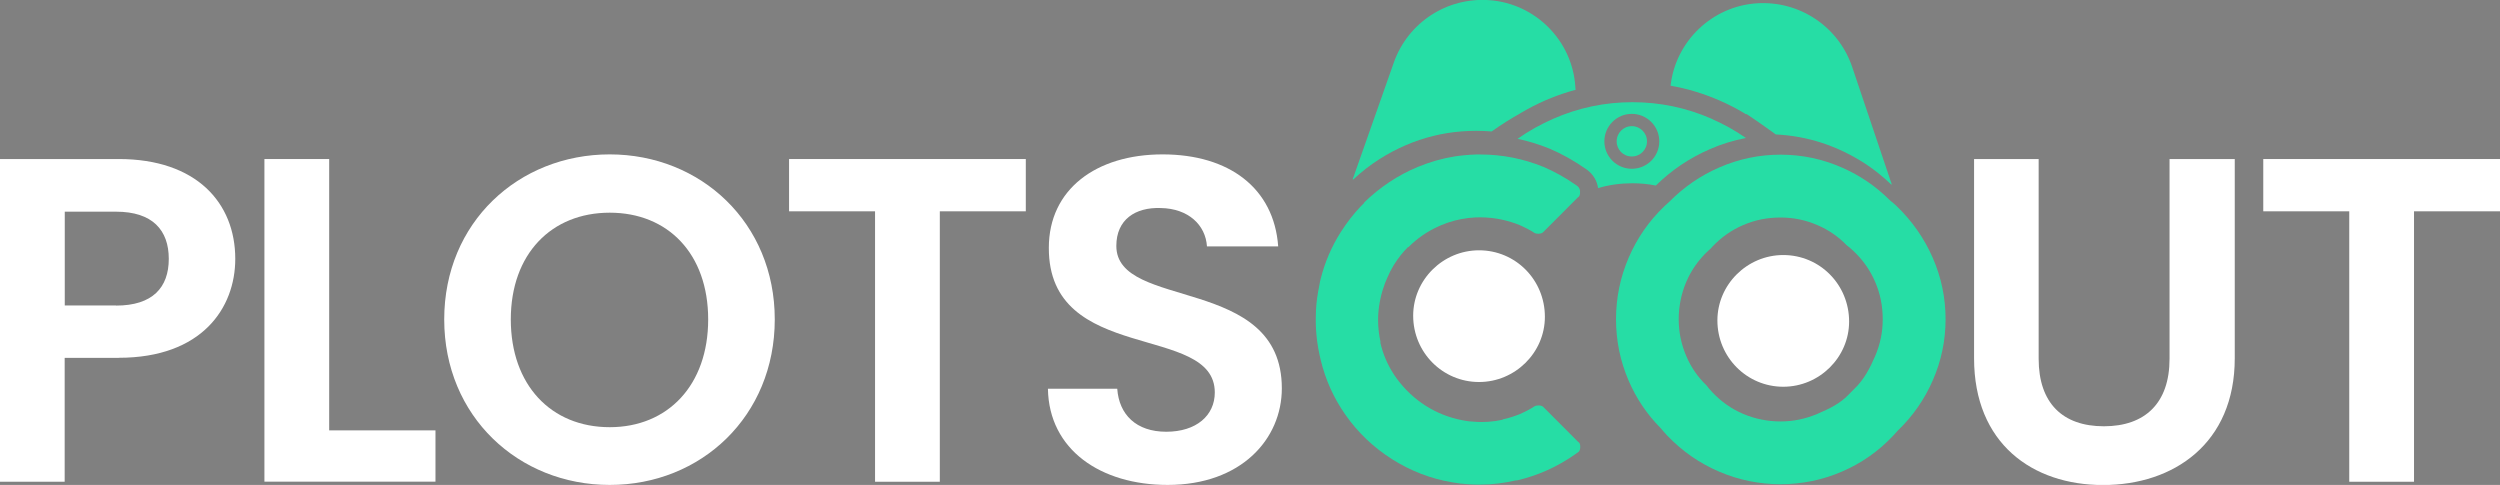 <?xml version="1.0" encoding="UTF-8"?>
<svg id="Layer_2" data-name="Layer 2" xmlns="http://www.w3.org/2000/svg" viewBox="0 0 274.47 53.24">
  <rect x="0" y="0" width="274.47" height="53.24" fill="#808080" stroke="none"/>
  <defs>
    <style>
      .cls-1 {
        fill: #012943;
      }

      .cls-2 {
        fill: #fff;
      }

      .cls-3 {
        fill: #26dda5;
      }
    </style>
  </defs>
  <g id="Layer_1-2" data-name="Layer 1">
    <g>
      <path class="cls-2" d="M13.04,39.29h-5.94v13.6H0V17.46h13.04c8.53,0,12.79,4.82,12.79,10.96,0,5.38-3.65,10.86-12.79,10.86ZM12.74,33.55c4.01,0,5.79-1.98,5.79-5.13s-1.78-5.18-5.79-5.18h-5.63v10.3h5.63Z"/>
      <path class="cls-2" d="M36.14,17.46v29.79h11.67v5.63h-18.78V17.46h7.11Z"/>
      <path class="cls-2" d="M66.94,53.24c-10,0-18.17-7.51-18.17-18.17s8.17-18.12,18.17-18.12,18.12,7.51,18.12,18.12-8.07,18.17-18.12,18.17ZM66.94,46.9c6.39,0,10.81-4.62,10.81-11.83s-4.42-11.72-10.81-11.72-10.86,4.52-10.86,11.72,4.42,11.83,10.86,11.83Z"/>
      <path class="cls-2" d="M86.63,17.46h25.99v5.74h-9.44v29.69h-7.11v-29.69h-9.44v-5.74Z"/>
      <path class="cls-2" d="M128.2,53.24c-7.36,0-13.04-3.86-13.15-10.56h7.61c.2,2.84,2.08,4.72,5.38,4.72s5.33-1.78,5.33-4.31c0-7.66-18.27-3.04-18.22-15.89,0-6.4,5.18-10.25,12.49-10.25s12.23,3.71,12.69,10.1h-7.82c-.15-2.34-2.03-4.16-5.08-4.21-2.79-.1-4.87,1.27-4.87,4.16,0,7.11,18.17,3.15,18.17,15.63,0,5.58-4.47,10.61-12.54,10.61Z"/>
      <path class="cls-2" d="M216.71,17.46h7.11v21.93c0,4.87,2.64,7.41,7.16,7.41s7.21-2.54,7.21-7.41v-21.93h7.16v21.88c0,9.34-6.7,13.91-14.46,13.91s-14.16-4.57-14.16-13.91v-21.88Z"/>
      <path class="cls-2" d="M248.48,17.46h25.99v5.74h-9.44v29.69h-7.11v-29.69h-9.44v-5.74Z"/>
    </g>
    <path class="cls-3" d="M151.3,35.06c0-.61.06-1.22.17-1.83.02-.12.04-.24.07-.36.06-.31.14-.62.23-.92.02-.09.05-.17.08-.25.06-.19.12-.37.19-.56,0-.02,0-.02.01-.03.04-.12.09-.23.14-.34.04-.1.08-.19.12-.28.2-.47.43-.93.7-1.37.02-.04.04-.07.07-.11.43-.68.92-1.31,1.5-1.88h.05c.94-.94,2.02-1.69,3.24-2.25.13-.06.25-.11.38-.17.93-.39,1.88-.64,2.86-.76.13-.02.26-.04.39-.04.16-.02.31-.03.47-.04.18,0,.36-.01.55-.01.83,0,1.65.09,2.45.27.63.14,1.25.33,1.87.58.74.33,1.27.62,1.61.85.1.07.26.1.45.1.27,0,.47-.08.6-.25l3.71-3.72c.17-.1.26-.26.26-.5v-.15c0-.16-.04-.31-.13-.44-.05-.08-.13-.15-.22-.22-1.24-.87-2.47-1.55-3.67-2.06-2.21-.9-4.52-1.36-6.93-1.36-.15,0-.31,0-.47,0-.14,0-.28.01-.41.02-.19,0-.39.02-.58.04-.09,0-.18.02-.27.02-.21.02-.42.04-.63.07-.15.02-.29.04-.43.06-1.39.22-2.75.61-4.08,1.16-2.21.92-4.16,2.23-5.88,3.9v.05c-.11.11-.21.21-.32.32-.01.02-.02.03-.04.04-.82.86-1.54,1.8-2.19,2.81-1.03,1.62-1.77,3.35-2.23,5.19-.02.08-.04.16-.06.25-.01.06-.03.13-.04.19,0,.01,0,.03,0,.04-.06.29-.12.58-.17.88-.04.23-.08.46-.11.69-.06.45-.11.91-.13,1.37v.02c-.01.23-.02.46-.02.69,0,.1,0,.2,0,.31,0,.14,0,.27,0,.41,0,.19.01.39.02.59.03.47.07.93.13,1.39.07.53.16,1.05.28,1.57.04.16.07.32.11.48.52,2.17,1.42,4.17,2.71,6.01,1.37,1.96,3.08,3.58,5.12,4.88,2.04,1.29,4.23,2.14,6.59,2.54.6.11,1.2.18,1.8.21h.02c.1,0,.2.01.3.02.17,0,.34.02.52.02.16,0,.32,0,.48,0,1.31,0,2.62-.17,3.93-.47l.04.02c2.33-.54,4.47-1.5,6.43-2.88.14-.1.28-.2.41-.3.09-.13.14-.28.14-.44v-.15c0-.24-.09-.4-.26-.5l-3.71-3.72c-.13-.17-.34-.25-.6-.25-.2,0-.35.03-.45.1-.34.23-.87.52-1.61.85-.62.25-1.24.45-1.87.58l-.02.04c-1.05.23-2.12.31-3.2.21-.09,0-.18-.01-.27-.02-.13,0-.26-.02-.38-.04-.09-.01-.18-.02-.27-.04-.11-.02-.22-.04-.33-.06-1.44-.28-2.77-.81-3.99-1.58-1.24-.79-2.3-1.79-3.19-3-.09-.12-.17-.25-.26-.37-.02-.04-.04-.07-.07-.11-.7-1.08-1.19-2.24-1.47-3.48l.03-.04c-.18-.8-.27-1.6-.27-2.41v-.11Z"/>
    <path class="cls-3" d="M212.19,28.3c-.94-2.15-2.26-4.03-3.97-5.68-.2-.19-.44-.4-.7-.6-1.54-1.55-3.31-2.76-5.31-3.63-2.14-.94-4.39-1.41-6.73-1.41s-4.59.47-6.74,1.41c-2.05.89-3.86,2.14-5.45,3.74-.19.16-.37.33-.55.5-1.71,1.64-3.02,3.53-3.94,5.68-.92,2.15-1.38,4.39-1.38,6.74s.46,4.59,1.38,6.73c.84,1.96,2.01,3.7,3.51,5.21.24.29.49.58.75.85,1.64,1.71,3.53,3.02,5.68,3.94,2.15.92,4.39,1.38,6.74,1.38s4.59-.46,6.73-1.38c2.15-.92,4.02-2.23,5.63-3.94.17-.18.34-.37.51-.56,1.65-1.59,2.93-3.42,3.84-5.51.94-2.14,1.41-4.39,1.41-6.73s-.47-4.59-1.41-6.74ZM203.01,43.27c-.97,1.04-2.2,1.62-3.49,2.17-1.29.55-2.64.83-4.04.83s-2.81-.28-4.1-.83c-1.29-.55-2.42-1.35-3.39-2.38-.23-.24-.45-.49-.64-.75-.96-.92-1.7-2-2.22-3.22-.55-1.29-.83-2.64-.83-4.04s.28-2.81.83-4.1c.55-1.29,1.35-2.42,2.38-3.39.09-.08.18-.16.27-.24.06-.08.14-.15.21-.23.97-1.03,2.1-1.83,3.39-2.38,1.29-.56,2.65-.83,4.1-.83s2.75.28,4.04.83c1.22.52,2.3,1.26,3.22,2.21.26.2.51.41.75.64,1.03.97,1.83,2.1,2.38,3.39.56,1.29.83,2.65.83,4.1s-.28,2.75-.83,4.04c-.55,1.29-1.25,2.63-2.29,3.6l-.58.59Z"/>
    <path class="cls-3" d="M207.66,20.28c-.92-.87-1.87-1.65-2.9-2.32-3.04-1.96-6.3-3.03-9.8-3.2-1.84-1.34-3.24-2.26-3.24-2.26v.06c-.93-.57-1.91-1.08-2.92-1.52-1.74-.76-3.54-1.31-5.39-1.63.54-4.89,4.58-8.75,9.52-9.05,4.67-.28,8.93,2.58,10.42,7,1.42,4.2,2.84,8.4,4.25,12.61.03.09.09.17.07.31Z"/>
    <path class="cls-3" d="M172.98,9.87s-.02,0-.05.01c-.05.01-.1.03-.16.04-.07.02-.15.04-.25.07-.1.03-.21.07-.34.1-.85.26-1.69.57-2.52.93-.93.41-1.82.86-2.67,1.37-.03.02-.07.03-.1.06-.98.55-2.04,1.21-3.12,1.98h-.02c-4.43-.35-8.53.66-12.29,3.03-1.04.66-2,1.42-2.93,2.28-.02-.14.03-.23.07-.31,1.47-4.18,2.95-8.37,4.42-12.55,1.55-4.4,5.84-7.21,10.51-6.86,5.03.37,9.08,4.42,9.42,9.46,0,.13.02.26.03.39Z"/>
    <path class="cls-3" d="M172.77,9.93c-.08.03-.17.05-.25.07.1-.03.18-.06.25-.07Z"/>
    <path class="cls-3" d="M187.92,13.04c-2.77-1.21-5.66-1.82-8.7-1.82s-5.93.61-8.69,1.82c-1.39.61-2.7,1.34-3.92,2.2,1.19.25,2.36.61,3.49,1.07,1.35.57,2.73,1.34,4.1,2.3.7.51,1.14,1.23,1.25,2.04,1.21-.36,2.47-.53,3.77-.53.87,0,1.73.08,2.57.25,1.72-1.69,3.7-3.02,5.9-3.98,1.29-.57,2.62-.98,3.99-1.24-1.17-.82-2.43-1.52-3.76-2.1ZM179.15,18.53c-1.66,0-3.01-1.35-3.01-3.01s1.35-3.02,3.01-3.02,3.02,1.35,3.02,3.02-1.35,3.01-3.02,3.01Z"/>
    <path class="cls-3" d="M180.82,15.52c0,.92-.74,1.66-1.67,1.66s-1.66-.74-1.66-1.66.74-1.67,1.66-1.67,1.67.74,1.67,1.67Z"/>
    <path class="cls-1" d="M172.77,9.93c-.08.03-.17.05-.25.07.1-.03.18-.06.25-.07Z"/>
    <path class="cls-2" d="M162.38,27.48c4.02,0,7.23,3.25,7.23,7.3,0,3.93-3.26,7.16-7.23,7.16-4,0-7.23-3.25-7.23-7.28,0-3.94,3.27-7.18,7.23-7.18Z"/>
    <path class="cls-2" d="M195.78,28c4.02,0,7.23,3.25,7.23,7.3,0,3.93-3.26,7.16-7.23,7.16-4,0-7.23-3.25-7.23-7.28,0-3.94,3.27-7.18,7.23-7.18Z"/>
  </g>
</svg>